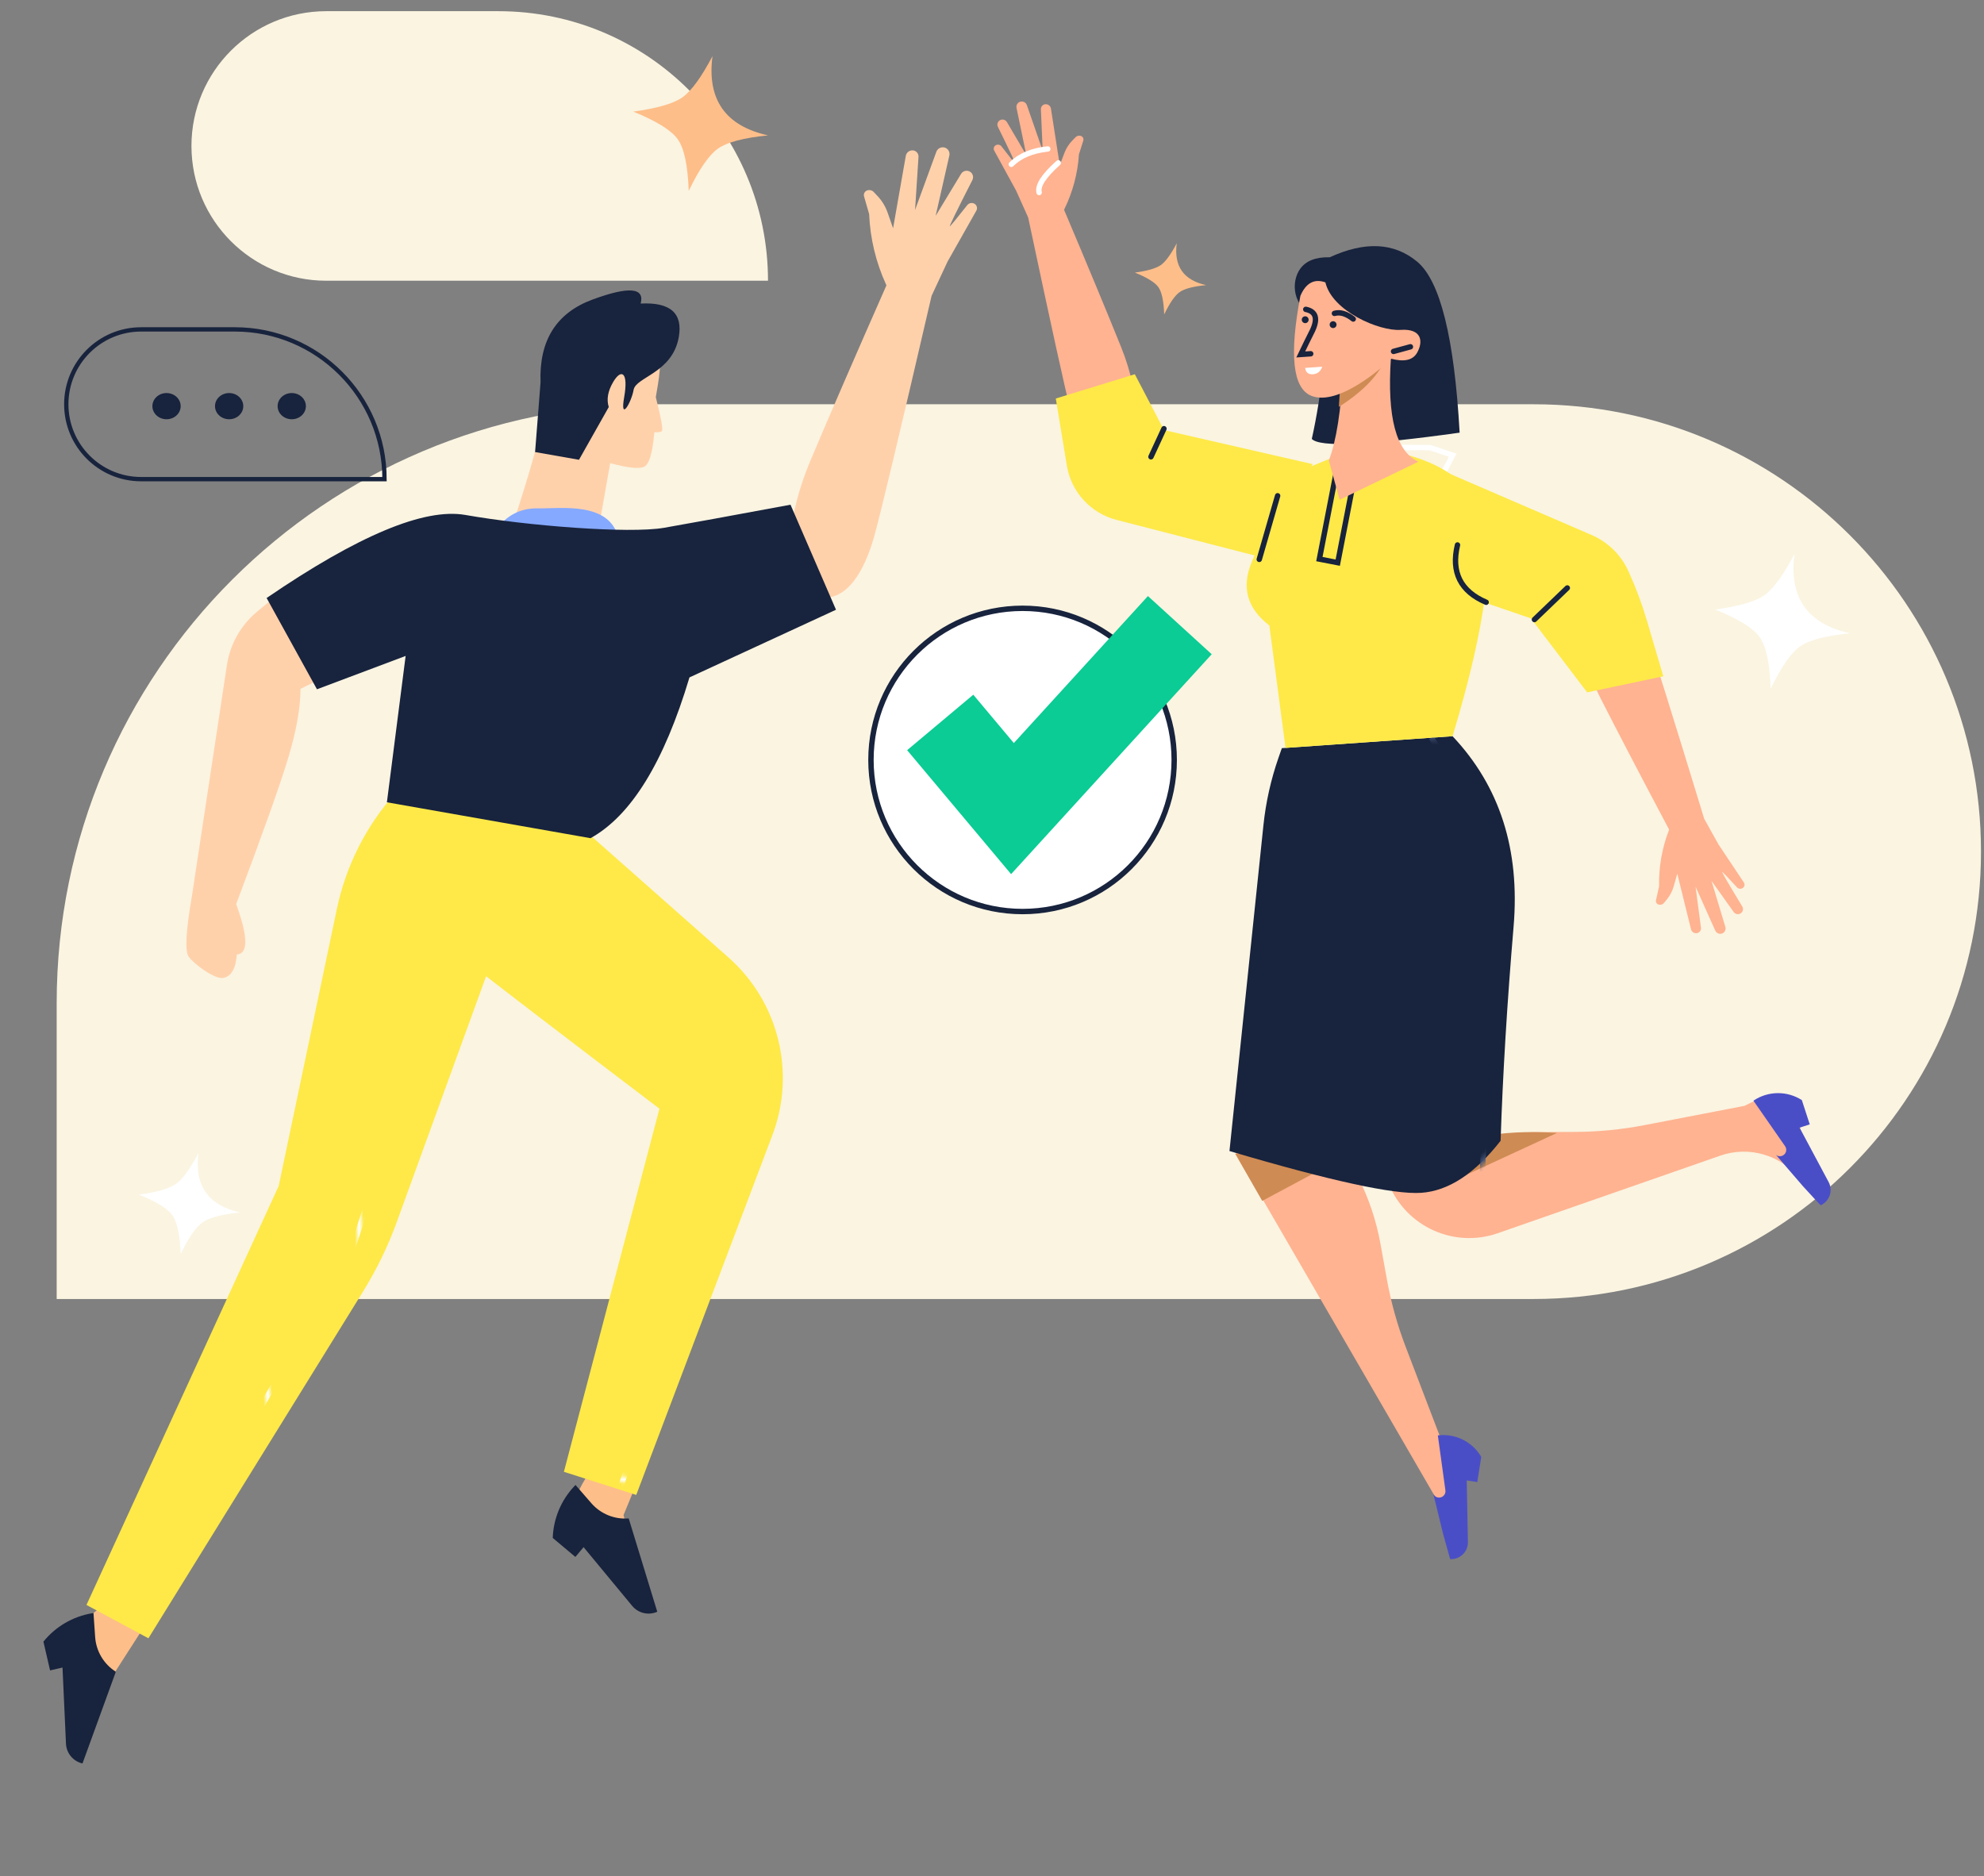 <svg width="478" height="452" viewBox="0 0 478 452" fill="none" xmlns="http://www.w3.org/2000/svg">
<rect x="0" y="0" width="478" height="452" fill="#808080" stroke="none"/>
<path fill-rule="evenodd" clip-rule="evenodd" d="M157.973 97.402H369.489C429.019 97.402 477.277 145.66 477.277 205.19C477.277 264.719 429.019 312.977 369.489 312.977H13.655V241.72C13.655 162.016 78.269 97.402 157.973 97.402Z" fill="#FAF4E1"/>
<path fill-rule="evenodd" clip-rule="evenodd" d="M120.089 2.695H78.598C60.664 2.695 46.126 17.233 46.126 35.167C46.126 53.1 60.664 67.638 78.598 67.638H185.032C185.032 31.771 155.956 2.695 120.089 2.695Z" fill="#FAF4E1"/>
<path fill-rule="evenodd" clip-rule="evenodd" d="M56.559 79.363H34.01C24.046 79.363 15.97 87.44 15.97 97.403C15.97 107.366 24.046 115.443 34.01 115.443H92.639C92.639 95.517 76.485 79.363 56.559 79.363Z" stroke="#18233D" stroke-width="1.04" stroke-linecap="round"/>
<path d="M70.291 101.013C68.41 101.013 66.885 99.6 66.885 97.856C66.885 96.113 68.41 94.699 70.291 94.699C72.172 94.699 73.697 96.113 73.697 97.856C73.697 99.6 72.172 101.013 70.291 101.013Z" fill="#18233D"/>
<path d="M55.206 101.013C53.325 101.013 51.8 99.6 51.8 97.856C51.8 96.113 53.325 94.699 55.206 94.699C57.087 94.699 58.612 96.113 58.612 97.856C58.612 99.6 57.087 101.013 55.206 101.013Z" fill="#18233D"/>
<path d="M40.122 101.013C38.241 101.013 36.716 99.6 36.716 97.856C36.716 96.113 38.241 94.699 40.122 94.699C42.003 94.699 43.528 96.113 43.528 97.856C43.528 99.6 42.003 101.013 40.122 101.013Z" fill="#18233D"/>
<path d="M246.367 219.623C266.543 219.623 282.898 203.268 282.898 183.093C282.898 162.918 266.543 146.562 246.367 146.562C226.192 146.562 209.837 162.918 209.837 183.093C209.837 203.268 226.192 219.623 246.367 219.623Z" fill="white" stroke="#18233D" stroke-width="1.3" stroke-linecap="round"/>
<path d="M226.523 174.063L243.93 194.818L284.251 150.621" stroke="#0ACC94" stroke-width="20.8"/>
<path fill-rule="evenodd" clip-rule="evenodd" d="M334.578 285.199L338.973 282.31C348.384 276.124 359.39 272.805 370.653 272.757L379.494 272.719C385.093 272.694 390.678 272.149 396.176 271.089L420.267 266.446L423.056 265.092C426.641 263.352 430.958 264.848 432.698 268.433C432.903 268.855 433.066 269.296 433.185 269.75L438.613 290.403L433.579 284.012C429.053 278.268 421.381 276.028 414.476 278.435L360.844 297.129C350.308 300.802 338.745 295.55 334.578 285.199Z" fill="#FFB391"/>
<path fill-rule="evenodd" clip-rule="evenodd" d="M375.154 272.956L345.357 286.72L353.144 274.114C358.442 273.422 362.498 273.002 365.311 272.854C368.124 272.706 371.405 272.74 375.154 272.956Z" fill="#CF8B54"/>
<path fill-rule="evenodd" clip-rule="evenodd" d="M422.447 265.195L430.079 276.163C430.564 276.86 430.392 277.817 429.696 278.302C429.149 278.682 428.419 278.667 427.888 278.264L434.389 285.812L438.614 290.403C440.659 289.516 441.598 287.14 440.711 285.095C440.668 284.995 440.62 284.896 440.568 284.799L433.568 271.697L436.018 270.903L434.113 265.054C430.567 262.778 426.009 262.819 422.503 265.158L422.447 265.195Z" fill="#4A4EC6"/>
<path fill-rule="evenodd" clip-rule="evenodd" d="M314.06 266.246L317.668 270.073C325.394 278.267 330.574 288.53 332.577 299.613L334.15 308.313C335.146 313.823 336.653 319.228 338.651 324.458L347.408 347.377L350.071 351.057C352.407 354.286 351.683 358.797 348.455 361.133C348.422 361.157 348.39 361.18 348.357 361.203L346.743 362.331L297.142 276.788L314.06 266.246Z" fill="#FFB391"/>
<path fill-rule="evenodd" clip-rule="evenodd" d="M321.743 276.308L297.604 277.998L304.104 289.342L322.509 279.486C322.283 278.418 322.027 277.358 321.743 276.308Z" fill="#CF8B54"/>
<path fill-rule="evenodd" clip-rule="evenodd" d="M346.416 345.84L348.237 359.077C348.353 359.918 347.765 360.693 346.924 360.809C346.264 360.899 345.621 360.554 345.331 359.954L347.697 369.631L349.377 375.639C351.601 375.778 353.517 374.087 353.655 371.863C353.662 371.753 353.664 371.643 353.662 371.533L353.373 356.681L355.917 357.086L356.875 351.01C354.748 347.372 350.668 345.339 346.483 345.832L346.416 345.84Z" fill="#4A4EC6"/>
<path d="M349.961 177.384C361.332 189.429 366.233 204.711 364.666 223.231C363.099 241.75 362.055 258.958 361.536 274.854C355.369 282.753 348.999 286.933 342.424 287.392C335.849 287.852 320.445 284.496 296.212 277.325L304.394 198.837C304.973 193.286 306.193 187.822 308.031 182.553L308.831 180.26L349.961 177.384Z" fill="#18233D"/>
<mask id="mask0_8552_7888" style="mask-type:alpha" maskUnits="userSpaceOnUse" x="295" y="176" width="71" height="113">
<path d="M349.961 177.387C361.332 189.433 366.233 204.715 364.666 223.234C363.099 241.754 362.055 258.962 361.536 274.858C355.369 282.757 348.999 286.937 342.424 287.396C335.849 287.856 320.445 284.5 296.212 277.329L304.394 198.841C304.973 193.29 306.193 187.826 308.031 182.557L308.831 180.264L349.961 177.387Z" stroke="#445478" stroke-width="1.3"/>
</mask>
<g mask="url(#mask0_8552_7888)">
<path d="M344.828 177.746C353.36 189.72 357.739 205.054 357.963 223.748C358.187 242.441 357.932 261.955 357.198 282.289" stroke="#445478" stroke-width="1.3"/>
</g>
<path fill-rule="evenodd" clip-rule="evenodd" d="M344.569 107.85L349.986 109.685L340.875 127.049L332.982 115.149C324.824 118.597 320.745 120.321 320.745 120.321C320.745 120.321 322.515 116.13 326.055 107.75L344.569 107.85Z" stroke="white" stroke-width="1.3" stroke-linecap="round"/>
<path fill-rule="evenodd" clip-rule="evenodd" d="M356.837 123.428C360.337 132.582 358.045 150.566 349.961 177.382L309.718 180.196L305.819 150.697C300.48 146.606 299.057 141.532 301.55 135.476C304.042 129.42 306.975 122.476 310.347 114.643L327.348 107.659C343.508 109.018 353.338 114.275 356.837 123.428Z" fill="#FEE948"/>
<path d="M322.004 113.456L326.431 114.316L322.3 135.566L317.873 134.706L322.004 113.456Z" stroke="#18233D" stroke-width="1.3" stroke-linecap="round"/>
<path fill-rule="evenodd" clip-rule="evenodd" d="M257.717 97.967C259.286 103.825 262.581 110.809 268.692 109.171C274.804 107.534 275.182 96.21 270.098 83.602C266.708 75.197 262.129 64.176 256.361 50.542L256.481 50.295C258.479 46.19 259.658 41.735 259.951 37.179L260.993 33.884C261.133 33.441 260.915 32.964 260.488 32.78C260.035 32.584 259.508 32.686 259.161 33.037L258.421 33.784C257.553 34.661 256.879 35.709 256.441 36.862L255.327 39.796L253.203 26.172C253.102 25.528 252.528 25.067 251.877 25.109C251.239 25.15 250.751 25.693 250.779 26.332L251.214 36.306L247.402 25.332C247.177 24.686 246.492 24.323 245.831 24.5C245.174 24.676 244.768 25.335 244.906 26.002L247.269 37.363L242.596 29.416C242.26 28.844 241.534 28.637 240.946 28.945C240.363 29.25 240.13 29.965 240.421 30.556C243.393 36.594 244.754 39.504 244.503 39.286C244.262 39.076 243.191 37.738 241.292 35.272C240.962 34.844 240.368 34.726 239.9 34.994C239.446 35.254 239.283 35.83 239.534 36.289L244.811 45.929L247.713 52.4C253.336 78.872 256.67 94.061 257.717 97.967Z" fill="#FFB391"/>
<path d="M254.969 39.245C251.46 42.378 249.925 44.759 250.361 46.389" stroke="white" stroke-width="1.3" stroke-linecap="round"/>
<path d="M243.649 39.59C245.718 37.525 248.648 36.291 252.44 35.888" stroke="white" stroke-width="1.3" stroke-linecap="round"/>
<path fill-rule="evenodd" clip-rule="evenodd" d="M280.45 103.627L273.409 90.165L254.372 96.016L257.034 112.178C258.079 118.525 262.773 123.657 269.002 125.262L304.105 134.308L316.264 111.831L280.45 103.627Z" fill="#FEE948"/>
<path d="M280.431 103.287L277.298 110.061" stroke="#18233D" stroke-width="1.3" stroke-linecap="round"/>
<path d="M303.39 134.775L307.815 119.45" stroke="#18233D" stroke-width="1.3" stroke-linecap="round"/>
<path fill-rule="evenodd" clip-rule="evenodd" d="M396.654 152.763C394.58 147.064 390.689 140.394 384.744 142.558C378.798 144.722 379.408 156.035 385.572 168.152C389.682 176.231 395.204 186.81 402.138 199.89L402.04 200.146C400.407 204.409 399.621 208.95 399.726 213.514L398.976 216.887C398.875 217.341 399.134 217.798 399.575 217.944C400.043 218.099 400.559 217.952 400.875 217.572L401.547 216.763C402.334 215.814 402.915 214.711 403.25 213.525L404.105 210.504L407.408 223.891C407.564 224.524 408.177 224.933 408.821 224.835C409.453 224.739 409.892 224.155 409.809 223.521L408.506 213.623L413.26 224.222C413.54 224.846 414.254 225.148 414.897 224.915C415.537 224.682 415.884 223.99 415.688 223.338L412.344 212.226L417.692 219.735C418.076 220.276 418.818 220.419 419.376 220.061C419.931 219.706 420.101 218.973 419.76 218.41C416.272 212.654 414.663 209.874 414.932 210.069C415.191 210.258 416.374 211.497 418.481 213.788C418.846 214.185 419.449 214.252 419.892 213.944C420.322 213.645 420.433 213.057 420.143 212.622L414.046 203.478L410.592 197.285C402.683 171.403 398.037 156.562 396.654 152.763Z" fill="#FFB391"/>
<path fill-rule="evenodd" clip-rule="evenodd" d="M340.961 139.452L368.843 148.99L382.395 166.817L400.735 162.946L396.821 149.646C395.672 145.739 394.259 141.915 392.592 138.199L392.355 137.67C390.592 133.74 387.421 130.613 383.467 128.906L347.155 113.231L340.961 139.452Z" fill="#FEE948"/>
<path d="M369.686 149.27L377.606 141.66" stroke="#18233D" stroke-width="1.3" stroke-linecap="round"/>
<path fill-rule="evenodd" clip-rule="evenodd" d="M351.665 104.243C350.388 81.383 346.976 67.649 341.429 63.041C335.882 58.433 328.863 58.082 320.372 61.988C316.964 61.904 314.569 62.861 313.188 64.857C311.117 67.852 311.076 73.791 317.395 76.908C320.653 78.515 318.323 95.582 316.048 105.754C317.963 107.807 329.835 107.304 351.665 104.243Z" fill="#18233D"/>
<path fill-rule="evenodd" clip-rule="evenodd" d="M335.103 86.369C334.16 100.565 336.375 108.853 341.746 111.232L322.753 120.408L320.15 110.957C321.973 106.193 323.118 98.848 323.584 88.921L335.103 86.369Z" fill="#FFB391"/>
<path fill-rule="evenodd" clip-rule="evenodd" d="M323.459 83.903L322.566 98.026C328.574 94.229 332.436 90.121 334.151 85.7L323.524 83.859C323.502 83.874 323.48 83.888 323.459 83.903Z" fill="#CF8B54"/>
<path fill-rule="evenodd" clip-rule="evenodd" d="M313.303 71.265C310.595 85.505 311.46 93.534 315.898 95.352C322.554 98.079 333.85 87.855 335.182 86.429C338.331 87.268 340.415 86.777 341.435 84.955C342.963 82.222 342.517 79.124 337.436 79.479C332.355 79.835 320.938 74.996 319.326 68.031C316.655 67.088 314.647 68.166 313.303 71.265Z" fill="#FFB391"/>
<path d="M314.596 74.534C317.027 75.031 317.564 76.735 316.209 79.646C315.251 81.539 314.309 83.458 313.384 85.401L315.785 85.234" stroke="#18233D" stroke-width="1.3" stroke-linecap="round"/>
<path d="M339.811 83.555L335.739 84.669" stroke="#18233D" stroke-width="1.3" stroke-linecap="round"/>
<path d="M326.032 76.863C324.376 75.563 322.864 75.111 321.498 75.509" stroke="#18233D" stroke-width="1.3" stroke-linecap="round"/>
<path d="M321.238 79.044C320.782 79.076 320.386 78.733 320.354 78.277C320.322 77.821 320.666 77.426 321.122 77.394C321.579 77.362 321.974 77.706 322.006 78.161C322.038 78.617 321.694 79.013 321.238 79.044Z" fill="#18233D"/>
<path d="M314.516 77.857C314.06 77.889 313.664 77.545 313.633 77.089C313.601 76.633 313.945 76.238 314.401 76.206C314.857 76.174 315.252 76.518 315.284 76.974C315.316 77.43 314.972 77.825 314.516 77.857Z" fill="#18233D"/>
<path fill-rule="evenodd" clip-rule="evenodd" d="M318.569 88.356L314.44 88.644C314.591 89.74 315.217 90.249 316.317 90.172C317.418 90.095 318.169 89.489 318.569 88.356Z" fill="white"/>
<path d="M358.057 145.107C351.874 142.469 349.572 137.867 351.151 131.3" stroke="#18233D" stroke-width="1.3" stroke-linecap="round"/>
<path fill-rule="evenodd" clip-rule="evenodd" d="M273.428 65.675C276.46 65.261 278.542 64.658 279.672 63.866C280.802 63.075 282.081 61.325 283.508 58.617C283.148 61.373 283.556 63.59 284.732 65.27C285.909 66.95 287.853 68.093 290.566 68.697C287.487 69.004 285.372 69.561 284.223 70.365C283.073 71.171 281.828 72.967 280.486 75.755C280.37 72.542 279.91 70.361 279.105 69.211C278.3 68.061 276.407 66.883 273.428 65.675Z" fill="#FEBE89"/>
<path fill-rule="evenodd" clip-rule="evenodd" d="M152.562 26.892C158.307 26.107 162.251 24.965 164.393 23.465C166.534 21.965 168.957 18.65 171.66 13.52C170.978 18.741 171.752 22.943 173.981 26.126C176.21 29.309 179.894 31.473 185.033 32.618C179.199 33.201 175.194 34.254 173.016 35.779C170.837 37.305 168.477 40.709 165.934 45.991C165.715 39.904 164.843 35.771 163.318 33.592C161.792 31.414 158.207 29.18 152.562 26.892Z" fill="#FEBE89"/>
<path fill-rule="evenodd" clip-rule="evenodd" d="M413.235 146.857C418.981 146.072 422.925 144.929 425.067 143.43C427.208 141.93 429.631 138.615 432.334 133.484C431.652 138.705 432.426 142.908 434.655 146.091C436.883 149.274 440.568 151.438 445.707 152.583C439.873 153.165 435.867 154.219 433.689 155.744C431.511 157.27 429.151 160.673 426.608 165.956C426.389 159.869 425.517 155.736 423.992 153.557C422.466 151.378 418.881 149.145 413.235 146.857Z" fill="white"/>
<path fill-rule="evenodd" clip-rule="evenodd" d="M33.498 287.831C37.807 287.241 40.765 286.385 42.371 285.26C43.978 284.135 45.794 281.649 47.822 277.801C47.311 281.717 47.891 284.868 49.562 287.255C51.234 289.643 53.997 291.266 57.852 292.125C53.477 292.562 50.472 293.352 48.839 294.496C47.205 295.64 45.435 298.193 43.528 302.154C43.364 297.589 42.709 294.489 41.565 292.855C40.421 291.221 37.732 289.546 33.498 287.831Z" fill="white"/>
<path fill-rule="evenodd" clip-rule="evenodd" d="M152.632 359.195L150.227 365.042L155.365 384.775L143.314 374.663C138.279 370.439 137.009 363.207 140.303 357.519L143.056 352.765" fill="#FEBE89"/>
<path fill-rule="evenodd" clip-rule="evenodd" d="M138.653 357.782L142.461 362.168C144.709 364.756 148.054 366.121 151.471 365.844L158.353 388.326C156.25 389.268 153.778 388.691 152.309 386.915L140.6 372.764L138.622 375.12L133.172 370.547C133.329 365.881 135.19 361.434 138.402 358.046L138.653 357.782Z" fill="#18233D"/>
<path fill-rule="evenodd" clip-rule="evenodd" d="M35.892 390.12L28.038 402.334L19.624 420.246L15.808 403.718C14.569 398.353 16.705 392.773 21.21 389.606C21.665 389.286 22.102 388.961 22.521 388.632C24.909 386.753 28.106 383.616 32.114 379.221" fill="#FEBE89"/>
<path fill-rule="evenodd" clip-rule="evenodd" d="M22.522 388.634L22.925 394.428C23.162 397.848 25.012 400.951 27.908 402.786L19.874 424.883C17.628 424.369 16 422.421 15.896 420.119L15.061 401.77L12.064 402.462L10.463 395.529C13.397 391.897 17.559 389.466 22.163 388.694L22.522 388.634Z" fill="#18233D"/>
<path d="M130.631 198.013L95.585 294.449C93.472 300.266 90.764 305.851 87.507 311.113L35.756 394.721L20.832 386.691L67.149 285.739L81.161 219.003C83.355 208.556 88.264 198.872 95.394 190.928L130.631 198.013Z" fill="#FEE948"/>
<mask id="mask1_8552_7888" style="mask-type:alpha" maskUnits="userSpaceOnUse" x="56" y="184" width="41" height="219">
<g opacity="0.219">
<path d="M56.409 184.923L56.358 287.53C56.355 293.719 56.989 299.893 58.25 305.952L78.284 402.218L95.055 399.776L86.058 289.071L95.716 221.567C97.228 211 95.927 200.221 91.944 190.318L56.409 184.923Z" fill="#4873DB"/>
</g>
</mask>
<g mask="url(#mask1_8552_7888)">
<path opacity="0.219" fill-rule="evenodd" clip-rule="evenodd" d="M101.099 278.029L105.396 212.301L117.708 231.225L101.099 278.029Z" fill="#DDC010"/>
</g>
<mask id="mask2_8552_7888" style="mask-type:alpha" maskUnits="userSpaceOnUse" x="55" y="184" width="42" height="219">
<path d="M56.409 184.923L56.358 287.53C56.355 293.719 56.989 299.893 58.25 305.952L78.284 402.218L95.055 399.776L86.058 289.071L95.716 221.567C97.228 211 95.927 200.221 91.944 190.318L56.409 184.923Z" stroke="white" stroke-width="1.3"/>
</mask>
<g mask="url(#mask2_8552_7888)">
<path d="M108.527 228.617L84.693 301.545L30.963 393.876" stroke="white" stroke-width="1.3"/>
</g>
<path d="M139.548 198.897L175.51 230.689C187.587 241.365 191.801 258.398 186.097 273.473L153.287 360.184L135.858 354.611L158.882 267.129C135.748 249.568 118.963 236.707 108.527 228.545C102.023 215.842 100.592 201.662 104.233 186.004L139.548 198.897Z" fill="#FEE948"/>
<mask id="mask3_8552_7888" style="mask-type:alpha" maskUnits="userSpaceOnUse" x="96" y="187" width="93" height="173">
<path d="M134.266 198.707L172.358 227.913C185.15 237.72 190.542 254.417 185.903 269.854L159.222 358.643L141.447 354.299L158.312 265.424C134.009 249.519 116.368 237.86 105.388 230.447C98.014 218.229 95.598 204.182 98.138 188.309L134.266 198.707Z" stroke="white" stroke-width="1.3"/>
</mask>
<g mask="url(#mask3_8552_7888)">
<path d="M130.631 197.945L171.467 241.887C178.318 249.259 180.679 259.742 177.65 269.339L148.305 362.305" stroke="white" stroke-width="1.3"/>
</g>
<path fill-rule="evenodd" clip-rule="evenodd" d="M123.505 126.453C127.671 113.962 130.381 104.153 131.638 97.026C133.523 86.337 135.03 77.888 146.856 78.647C153.392 79.066 157.385 79.508 158.652 83.217C159.678 86.218 158.625 92.153 158.001 95.689C159.325 100.93 159.807 103.664 159.448 103.888C159.088 104.113 158.49 104.2 157.651 104.148C157.224 109.266 156.351 112.061 155.031 112.532C153.712 113.004 151.038 112.688 147.011 111.585C145.43 120.55 144.346 126.697 143.76 130.025C143.173 133.353 136.421 132.162 123.505 126.453Z" fill="#FFD1AB"/>
<path fill-rule="evenodd" clip-rule="evenodd" d="M128.918 108.916L139.493 110.78L146.666 98.077C146.094 96.233 146.449 94.221 147.731 92.04C149.653 88.77 151.461 89.565 150.383 95.676C149.306 101.787 152.111 97.012 152.657 93.917C153.202 90.822 162.016 89.852 163.538 81.219C164.553 75.463 161.493 72.769 154.357 73.136C155.361 69.274 151.498 68.951 142.767 72.168C134.037 75.385 129.858 82.036 130.233 92.123L128.918 108.916Z" fill="#18233D"/>
<path fill-rule="evenodd" clip-rule="evenodd" d="M120.552 126.35C122.99 123.699 126.001 122.409 129.587 122.479C134.965 122.583 146.672 120.762 148.922 129.381L120.552 126.35Z" fill="#85A9FF"/>
<path fill-rule="evenodd" clip-rule="evenodd" d="M210.547 129.495C208.402 136.975 204.047 145.869 196.37 143.667C188.692 141.466 188.526 126.95 195.299 110.879C199.814 100.165 205.903 86.121 213.568 68.746L213.442 68.471C211.017 63.148 209.644 57.407 209.399 51.563L208.173 47.318C208.008 46.748 208.296 46.146 208.842 45.916C209.419 45.674 210.085 45.815 210.514 46.27L211.427 47.239C212.499 48.376 213.32 49.726 213.838 51.2L215.171 54.995L218.234 37.55C218.377 36.738 219.113 36.167 219.934 36.232C220.738 36.295 221.342 36.992 221.29 37.796L220.463 50.591L225.592 36.57C225.889 35.76 226.761 35.316 227.591 35.554C228.417 35.791 228.914 36.632 228.724 37.47L225.42 52.012L231.554 41.889C231.988 41.174 232.908 40.928 233.641 41.331C234.371 41.734 234.65 42.643 234.271 43.386C230.342 51.086 228.539 54.798 228.861 54.523C229.173 54.257 230.565 52.557 233.04 49.422C233.461 48.888 234.214 48.75 234.797 49.101C235.365 49.442 235.557 50.174 235.231 50.751L228.289 63.031L224.445 71.273C216.61 105.101 211.977 124.508 210.547 129.495Z" fill="#FFD1AB"/>
<path fill-rule="evenodd" clip-rule="evenodd" d="M65.929 144.064L61.936 147.377C58.019 150.627 55.434 155.203 54.672 160.235L46.232 215.949C44.778 224.343 44.522 229.197 45.462 230.512C46.731 232.285 51.753 235.995 53.763 235.624C55.713 235.264 56.81 233.382 57.056 229.977C59.831 229.788 59.779 225.739 56.901 217.83C63.394 200.588 67.597 188.77 69.509 182.374C71.42 175.978 72.385 170.51 72.401 165.969L84.04 160.236L65.929 144.064Z" fill="#FFD1AB"/>
<path fill-rule="evenodd" clip-rule="evenodd" d="M64.237 144.082C86.288 129.001 102.253 122.331 112.132 124.073C126.95 126.686 151.574 128.632 160.005 127.162C165.625 126.183 175.776 124.329 190.455 121.602L201.415 146.908L166.111 163.212C160.003 183.626 152.056 196.538 142.271 201.948L93.216 193.299L97.729 158.039L76.365 166.072L64.237 144.082Z" fill="#18233D"/>
</svg>
